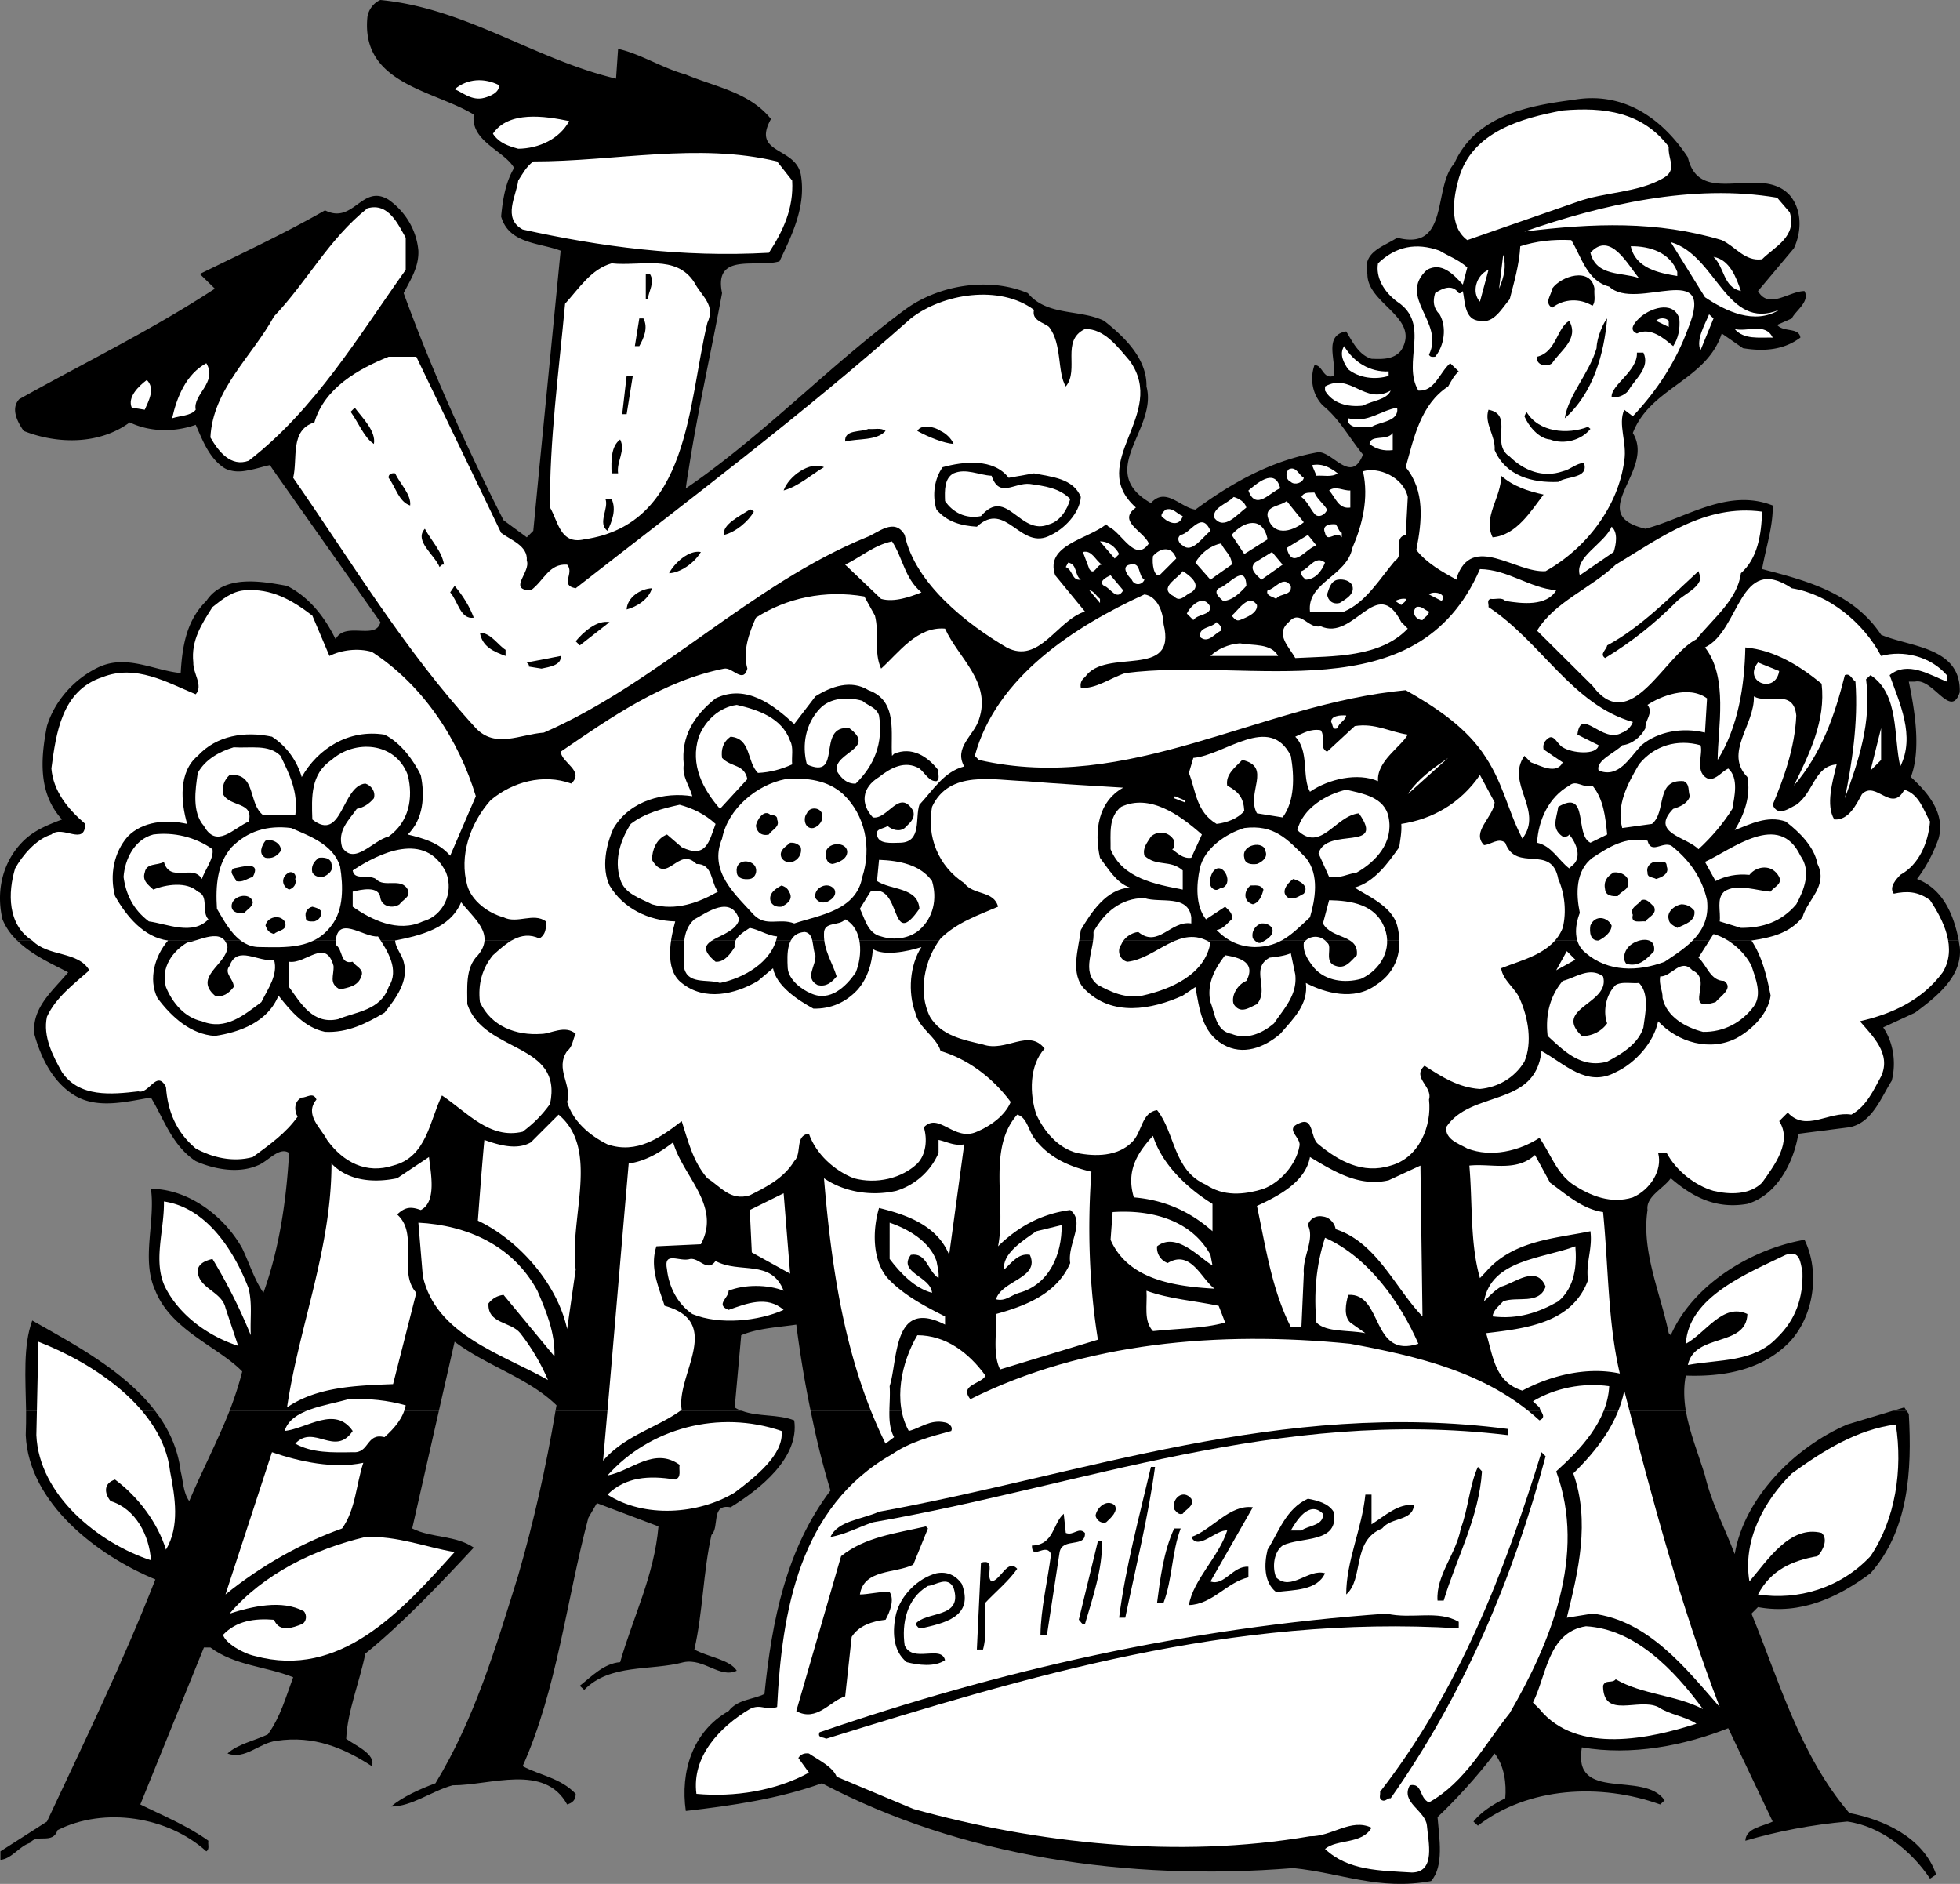<svg xmlns="http://www.w3.org/2000/svg" width="573.095" height="550.829"><rect width="100%" height="100%" fill="#808080" stroke="none"/><path d="M128.328 412.5c-.012.027-7.8 34.402-7.8 34.402 5.574 2.825 12.675 1.926 18 5.598-9.524 10.227-20.626 22.027-31.7 31-1.726 8.426-5.226 16.828-5.601 24.902 2.777 2.024 8.777 4.524 7.5 8-8.125-5.277-16.922-9.074-27.899-7.402-5.125.625-9.125 5.625-14.3 3.703 2.976-2.777 7.777-3.676 11.8-5.601 3.676-5.075 5.274-10.977 7.399-16.7-7.922-3.175-17.125-3.375-24.2-8.699H59.63l-18.602 45.899c6.278 3.125 13.676 6.125 19.903 10.601-.227 1.024.472 2.422-.602 3.098-11.226-10.176-29.824-13.074-43.5-6.2-1.426 4.325-6.023.926-8 3.7-3.226 1.027-5.324 4.625-8.699 5v-2.5l13.598-8.7c10.976-23.374 22.277-46.675 31.703-70.8-16.727-6.875-37.028-22.176-37.903-42.2.098-2.273.11-4.656.102-7.101h37.7c3.94 5.129 6.69 10.969 7.5 17.703.773 2.922.675 6.125 2.5 8.7 3.714-8.864 8.25-17.403 11.8-26.403h61.2m88.6 0c4.699 1.793 10.586.918 15.297 2.8 1.578 10.927-10.024 20.126-18.598 25.403-5.926-1.078-3.125 5.723-5.602 8.098-2.425 10.824-2.523 22.726-5 33.5 4.075 2.226 10.375 2.926 12.403 6.199-4.926 2.328-9.528-3.672-15.5-2.5-9.727 2.625-21.528.328-29.102 8.102l-1.3-1.2c3.277-2.574 7.074-6.574 11.8-6.902 3.774-13.172 9.977-25.375 11.2-39.7l-18-6.8-2.5 4.3c-6.426 24.227-9.126 50.028-19.2 72.602 5.074 2.723 11.074 3.426 15.5 8.098-.023 1.828-.926 2.625-2.5 3.102-6.625-12.075-22.426-5.575-33.5-5.602-6.226 1.727-11.926 6.227-18 6.203 3.477-2.875 8.375-5.078 13-6.8 11.477-18.876 17.676-39.876 24.2-60.801 4.527-15.664 8.14-31.637 10.902-48.102h54.5"/><path d="M557.527 412.5c-.039.027.602.902.602.902.973 16.723-.125 34.125-11.2 46.598-9.425 7.027-20.425 12.227-32.902 9.902l-1.898 1.899c8.176 19.926 14.176 41.426 28.598 58.3 10.078 1.926 21.675 7.126 25.402 18l-1.8 1.2c-5.427-8.176-14.427-15.375-24.2-16.7-10.426.926-20.324 2.825-29.8 5.602.175-3.777 5.175-4.176 8-5.601l-13-27.301c-12.927 5.125-28.325 8.125-42.802 5.601-2.824 16.325 18.176 6.625 24.2 15.5l-1.297 1.2c-17.426-6.274-38.625-5.176-53.301 6.199l-1.3-1.2c2.273-2.874 5.976-5.175 9.3-6.8.375-4.176-.227-9.473-3.102-13.098-4.925 6.524-11.324 13.524-16.699 18.598.477 6.027 1.977 14.324-1.898 18.699-15.227 2.828-26.227-2.375-40.301-3.797-48.727 3.922-97.324-3.476-137.8-24.8-12.524 4.523-26.126 6.523-39.802 8.097-1.625-11.375 1.875-23.172 12.5-29.2 2.676-3.472 6.977-3.273 10.5-5 2.176-21.573 6.375-42.374 19.301-59.5-2.297-7.507-4.215-15.366-5.8-23.3H492.93c1.117 6.465 3.75 12.863 5.597 18.902 1.875 8.024 5.778 15.325 8.7 23 2.777-16.574 17.675-31.375 32.902-37.902l13.3-4h4.098m-549.898 0c-.156-9.29-.926-19.063 1.8-26.398 11.567 6.59 26.864 14.566 35.9 26.398h-37.7"/><path d="M67.129 412.5c1.418-3.707 2.703-7.527 3.7-11.5-6.927-7.172-20.727-11.973-25.4-23.598-4.226-9.175.075-20.175-1.3-29.8 10.574.023 21.176 7.523 26.7 17.398 2.073 4.328 3.476 9.027 6.198 13 4.575-12.773 6.676-26.574 7.5-40.898-2.925-1.977-6.222 2.625-9.3 3.699-5.625 2.426-12.825 1.027-18-1.301-6.922-4.574-9.223-12.172-13.098-18.598-7.227 1.223-15.625 3.426-22.3-.601-6.427-3.875-9.927-11.176-11.802-18-.722-7.676 5.278-12.473 9.903-18-4.617-2.446-10.555-5.02-14.903-9.301h567.7c.074.668.18 1.3.3 1.902.875 8.625-6.925 14.625-13.097 19.2l-9.301 4.3c2.973 4.325 3.875 10.325 2.5 15.598-3.125 4.926-5.727 12.328-12.402 13.602l-14.899 1.898c-1.324 8.328-6.226 17.926-14.898 20.5-9.227 1.625-16.125-2.074-22.403-7.5-2.222 3.125-7.324 5.328-6.8 9.3-1.825 12.126 3.777 24.227 6.203 36l.597.602c6.375-14.675 23.375-25.175 39.102-27.902 4.574 9.328 2.773 22.227-4.3 29.8-7.727 8.028-18.727 10.325-30.4 9.903-.687 3.434-.55 6.883 0 10.297H237.028c-1.757-8.438-3.136-16.953-4.199-25.2-4.824.727-11.226 1.028-16.101 3.102l-1.899 21.098a7.552 7.552 0 0 0 2.102 1h-54.5c.097-.504.183-1.04.297-1.598-8.125-7.976-20.325-11.476-29.797-18.601 0 0-4.614 20.226-4.602 20.199H67.13m486.3 0 3.398-1s.66 1.027.7 1h-4.098m-486.203-275a5.495 5.495 0 0 1-2-.898c-4.223-2.977-6.024-7.977-8-12.399-6.223 2.223-13.422 2.125-19.297-.703-8.828 6.527-21.125 6.426-31 2.5-1.727-2.473-3.926-6.473-1.301-9.297 19.074-10.676 38.676-20.176 57.2-32.3l-4.4-4.301C70.204 74.328 83.103 68.328 95.028 61.5c8.375 4.227 10.778-7.875 18.602-3.098 4.973 3.524 8.176 8.926 8.7 14.899.175 4.824-2.325 8.527-4.302 12.402 6.422 17.652 13.891 34.856 22 51.797H79.93c.027.027-1-1.5-1-1.5-1.739.313-3.95 1.094-6.301 1.5h-5.402m90.402 0c.004.027 6.3-64.2 6.3-64.2-6.226-2.374-15.124-1.972-17.402-10 .477-4.972 1.278-9.972 3.801-14.198-2.926-5.075-12.824-7.774-11.8-15.602-11.825-7.172-33.024-8.973-31.098-28.5.273-2.074 1.773-4.172 3.797-5 25.078 2.426 45.078 17.328 68.902 23l.598-8.7c6.277 1.325 12.976 5.626 19.8 7.5 8.575 3.626 18.575 5.126 24.903 13-5.727 10.325 6.972 8.028 8.699 16.102 1.676 9.325-2.527 17.723-6.2 25.5-6.624 2.024-19.327-2.777-16.8 9.301-3.195 17.238-7.188 34.777-9.8 51.797h-43.7m50.301 0c19.508-14.586 36.734-32.195 56.597-46.898 9.676-7.176 24.375-9.774 36-4.899 5.676 6.824 15.176 4.625 22.301 8.098 5.875 4.625 12.574 11.027 12.399 19.199 2.312 8.68-5.684 17.055-5.598 24.5h-121.7m160.7 0c5.352-2.43 10.937-4.254 16.898-5.297 4.375.024 9.575 9.422 13 .7-3.925-4.778-6.925-10.477-11.699-14.301-3.023-3.075-3.926-7.676-2.5-11.801 2.375-.274 2.477 4.226 5.602 3.101.972-4.277-3.125-11.875 3.699-13 1.773 2.926 3.676 6.926 7.398 8 3.278.125 6.575.223 8.7-2.5 5.777-9.574-10.024-13.476-9.899-22.3-1.625-6.477 4.774-7.977 8.7-10.602 15.374 4.027 10.374-14.672 16.699-21.7 6.175-13.874 21.277-16.874 34.8-18.597 14.477-2.578 25.875 5.223 33.5 16.797 3.375 14.926 21.375 1.828 29.801 11.102 3.676 4.324 3.477 10.726 1.2 15.5l-10.5 12.5c3.175 5.523 9.074.023 13.601 0 1.676 3.125-2.727 5.824-3.7 8L519.63 95c1.875 2.227 6.375.625 6.8 3.703-4.827 3.625-10.624 4.125-16.8 3.098l-6.2-4.301c-4.425 13.727-20.925 15.828-26 29.102 2.212 3.593 1.481 7.343.098 10.898H368.63"/><path d="M72.629 137.5c-1.77.383-3.645.52-5.402 0h5.402m404.898 0c-2.898 7.484-8.648 14.223 3.602 17.102 11.973-3.176 24.074-11.977 37.2-6.801.175 5.926-2.024 12.426-3.102 18.601 12.875 3.325 26.675 6.926 34.8 19.2 8.477 3.625 23.375 3.523 23 16.8-2.625 8.024-7.824-4.277-13.097-3.101h-1.801c1.676 8.226 3.676 19.726.598 27.902 5.375 4.922 10.078 10.824 8.101 18-1.523 4.223-3.523 8.125-6.3 11.797 7.706 2.973 10.78 10.664 12.199 18H5.027c-1.777-1.695-3.296-3.734-4.3-6.2-1.922-8.175-.024-16.472 5.601-22.398 3.375-3.574 7.574-5.175 11.801-6.8-6.926-7.575-6.324-17.575-4.402-27.301 2.277-7.473 8.175-14.074 15.5-17.399 8.078-3.476 15.777 1.125 23.601 1.899.477-7.875 1.676-15.375 7.5-21.098 5.176-7.777 15.977-5.777 23.602-4.402 6.574 3.324 11.074 9.226 14.199 15.601 2.773-5.375 11.875.426 13.098-5 0 0-31.27-44.375-31.297-44.402h60.097a625.08 625.08 0 0 0 7.2 14.602l6.8 5 1.903-1.899s1.703-17.676 1.699-17.703h43.7c-.321 1.8-.579 3.566-.802 5.3a190.907 190.907 0 0 0 7.403-5.3h121.699c.027 3.434 1.738 6.652 6.898 9.602 4.278-4.875 8.676 1.324 13 1.898 6.102-4.484 12.41-8.469 19.102-11.5h108.898"/><path fill="#fff" d="M145.93 24.902c.074 2.223-2.625 3.223-4.301 3.7-3.727 1.023-6.426-1.676-8.7-2.5 3.774-3.176 8.673-3.375 13-1.2m342.001 18c-.328 3.723 2.773 6.825-1.801 9.301-7.527 4.223-16.926 3.922-24.902 6.797l-32.2 11.203c-5.523-4.078-4.023-12.578-2.5-18 3.875-13.676 18.375-17.676 30.403-19.902 12.273-1.074 23.375.527 31 10.601m-321.5-7.5c-2.828 5.223-8.828 8.024-14.903 8.098-2.722-.773-5.523-1.574-7.398-4.398 4.574-6.774 15.176-5.176 22.3-3.7m65.2 17.398c.473 8.227-2.727 14.825-6.8 21.102-25.626 1.426-49.227-1.777-72-6.8-6.024-3.274-1.825-9.875-1.302-14.301 1.278-1.973 2.278-3.973 4.403-5.598 23.672.024 48.273-5.578 71.297 0l4.402 5.598m291.699 9.301c2.176 7.125-4.426 10.023-8.101 13.699-5.024.726-7.825-3.774-11.797-5.598-18.926-5.676-37.528-4.976-57.703-2.5 22.675-7.875 49.277-14.078 73.902-9.902l3.7 4.3m-404.7 7.399v9.402c-13.727 19.223-26.324 40.625-45.902 55.801-5.223 1.922-8.825-2.676-11.2-6.8.676-14.075 12.176-23.676 18.602-35.403 9.773-10.273 15.973-22.574 27.3-31.598 6.173-1.777 8.973 4.723 11.2 8.598m351.898 14.3c7.875 7.528 31.676-8.675 23 12.403-3.425 9.324-8.824 17.824-16.097 25.5l-2.5-1.902c-1.926 4.226.875 9.625 0 14.902-1.727 13.223-10.926 25.524-23 32.297-8.727.625-21.528-11.273-26 1.902v.598c-4.227-2.273-8.828-4.875-11.801-8.7 1.676-8.472 2.574-17.273-3.102-24.198 2.375-8.575 4.375-18.375 12.403-23.602.875-1.473 1.574-3.074 3.097-4.398l-2.5-2.399c-3.125 2.723-4.523 8.324-9.3 8-4.922-8.277 3.777-19.476-6.2-26-3.925-2.875-6.324-7.176-5.597-11.203 5.172-4.973 11.172-6.172 18-3.7 2.672 1.626 5.574 2.626 8.097 4.903l-1.3 5c-2.825-3.078-6.223-6.676-10.5-4.3-8.723 8.023 5.277 15.324.601 24.8.375.824 1.176.625 1.801.598 2.676-3.176 3.473-8.676 1.3-12.399-1.827-1.777-2.027-3.875-1.3-6.199 2.074-1.375 4.973-2.777 6.898 0 .575.223.875-.277 1.2-.601.675 3.226.476 8.523 5 8.699 4.078.926 6.476-3.774 8.703-6.301 1.273-4.973 2.773-9.973 3.097-15.5 4.575-1.473 9.477-2.074 14.903-1.797 2.972 4.824 4.574 11.922 11.097 13.598"/><path fill="#fff" d="M520.227 90.602c-7.223 4.425-15.625.425-21.7-3.7l-10-16.101c13.375 3.824 16.278 26.125 31.7 19.8m-41-9.301c-5.024-1.773-12.422-.374-14.2-7.398 5.875-6.574 11.075 3.825 14.2 7.399M490.43 79.5v1.203c-5.426-.875-12.227-2.277-13.602-8.703 5.574-.074 11.477 1.828 13.602 7.5m-52.102 4.902 1.2-9.902c.976 3.426.277 6.328-1.2 9.902"/><path fill="#fff" d="M509.027 85.102c-5.222-1.176-4.722-6.875-8-10 4.778.824 6.676 6.125 8 10m-306-2.5c2.176 4.125 6.278 6.523 3.801 11.8-5.726 23.723-5.125 58.825-36 63.301-7.023 1.625-7.625-5.277-10-9.3-.226-18.977 2.574-39.876 4.399-59.602 4.175-4.574 7.578-10.074 13.601-11.801 8.477.926 18.875-2.773 24.2 5.602m229.699 5.601c-2.524-2.676-1.125-7.777 2.5-9.3l-2.5 9.3"/><path d="M190.027 80.102c1.575 2.523-.425 5.023-.597 7.398h-.602v-7.398h1.2m276.199 4.3c-.223 1.723.476 3.723-.598 5-3.727-2.277-8.426-2.074-11.8.598-2.427-1.574-.227-3.574 0-5.598 2.573-3.675 11.273-6.476 12.398 0"/><path fill="#fff" d="M302.328 90.602c-.726 3.125 2.774 3.625 4.399 5 3.875 4.925 2.375 13.324 4.902 17.398 4.074-4.973-1.527-13.375 5.598-16.797 5.675-.176 9.675 5.324 13.101 9.297 11.274 15.727-12.926 29.727 1.801 42.902-5.527 4.024 2.074 6.723 3.8 10.5-4.027 5.825-7.925-3.277-11.8-4.902l-.7-.7c-5.226 4.325-18.027 6.028-14.902 14.903l8.7 10.598c-8.125 2.527-13.325 15.527-22.899 10.5-11.226-6.574-26.726-18.473-29.8-32.899-3.024-5.277-7.926-.476-11.2.7-33.625 13.726-61.023 42.625-94.3 57.101-7.024.524-14.126 4.723-19.899-1.3-20.727-22.575-36.227-48.477-53.402-73.2 1.375-5.676-1.024-13.976 6.203-16.203 2.972-10.074 12.773-15.574 21.699-19.2h8.098l24.8 51.5c2.778 2.126 7.875 3.727 7.5 8.102 1.278 3.325-5.722 8.625 1.2 8.7 3.875-2.875 5.277-7.875 10.601-7.5 2.274 2.523-2.324 6.023 2.5 6.898 32.875-25.672 66.574-50.973 98-78.898 9.274-7.274 25.977-9.977 36-2.5"/><path d="M491.027 93.102c.278 3.125-.324 5.824-1.8 8.101-2.625-2.176-6.524-5.676-10.598-3.703-2.625-1.074-.527-3.273.598-4.398 2.777-2.774 9.976-5.575 11.8 0"/><path fill="#fff" d="m501.027 93.102-3.8 9.3c-1.422-3.074 1.375-7.675 2.5-10.5l1.3 1.2"/><path d="M188.129 93.102c1.473 2.726.074 5.824-1.2 8.101h-1.3l1.3-8.101h1.2m281.801 0c-.926 10.324-4.028 21.824-12.403 29.199 1.075-6.875 7.176-13.176 9.301-20.5.074-3.274 2.074-7.574 3.102-8.7"/><path fill="#fff" d="M487.93 93.8v1.802l-3.703-1.801c.875-.973 2.875-.973 3.703 0"/><path d="M458.828 93.8c2.977 5.325-2.523 8.626-5 12.403-1.523 1.223-4.824.625-4.398-1.902 5.672-1.375 5.672-8.274 9.398-10.5"/><path fill="#fff" d="M518.328 98.703c-4.023-.078-8.426.625-11.101-2.5 3.675.922 8.976-1.976 11.101 2.5m-112.301 9.899v1.3c-3.925 1.223-8.625.625-11.8-1.902-1.325-1.875-2.723-4.473-1.2-6.797 2.778 4.723 7.575 7.625 13 7.399"/><path d="M480.527 103.102c2.075 4.425-2.425 7.625-4.398 11.101-1.227 1.625-3.727 2.223-4.902 1.899-.223-3.575 7.675-7.575 7.402-13h1.898"/><path fill="#fff" d="M60.328 106.203c3.375 5.625-4.023 9.125-3.101 13.598-1.422 1.824-4.625 1.726-6.899 2.5 1.375-6.176 4.074-12.875 10-16.098"/><path d="M183.227 121.102h-1.297l1.297-11.2h1.8l-1.8 11.2"/><path fill="#fff" d="m42.328 119.8-3.8-.597c-1.325-3.078 1.976-6.277 4.402-8.101 2.574 2.523.472 6.226-.602 8.699m364.301-5.598c-1.125 2.723-5.426 2.922-8.102 4.399-4.523.523-8.925-.676-11.097-4.399V113c7.472-4.172 11.574 5.527 19.199 1.203"/><path d="M109.328 129.8c-2.824-1.773-4.523-6.273-6.8-9.398l1.199-1.199c2.175 2.922 6.277 6.824 5.601 10.598"/><path fill="#fff" d="M408.527 119.203c.575 4.125-4.925 4.024-7.5 5.598-2.222-.375-5.324 1.027-6.8-1.301v-1.2c5.777 1.427 9.375-2.273 14.3-3.097"/><path d="M441.43 133.5c4.074 4.027 9.672 6.328 15.5 4.3 2.172-.472 3.875-2.273 6.199-2.5 1.574 4.727-5.027 3.825-7.5 5.602-7.527.325-15.324-1.675-18.602-9.3.278-4.274-3.125-7.774-1.8-11.801 7.578 1.426.375 9.926 6.203 13.699"/><path d="m464.328 124.8.7.602c-2.524 3.223-7.626 4.723-11.801 3.098-3.325-.273-6.325-3.973-7.5-6.797l.601-1.3c3.574 6.023 11.977 6.722 18 4.398m-185.5 4.999c-2.726-.175-7.324-1.972-10.601-3.8 1.078-2.074 5.078-1.273 6.8 0 1.477.625 3.176 2.227 3.801 3.8M258.93 126c-2.625 2.926-7.926 2.125-11.801 3.102-.324-3.575 4.473-2.676 6.8-3.7 1.673.223 3.673-.476 5 .598"/><path fill="#fff" d="M407.227 131.602c-2.625.324-4.922-.274-6.797-1.801.375-2.875 5.074-.774 6.797-3.2v5"/><path d="M181.328 128.5c1.676 3.328-1.125 6.426-.601 9.902h-1.899c-.125-3.675-.226-7.875 2.5-9.902m59.602 8.102c-3.528 2.023-7.426 5.625-11.801 6.8 1.473-4.175 7.676-8.675 11.8-6.8m61.399 1.8c5.074 1.024 11.477 1.426 13.7 6.899-.325 4.824-5.024 9.426-8.7 11.101-8.926 5.024-13.125-10.476-21.699-2.402-4.527-.273-8.727-1.375-11.8-5-1.325-4.074-.626-9.074 1.8-12.398 6.074-1.676 14.875-2.676 19.3 3.101l7.4-1.3"/><path fill="#fff" d="M391.129 138.402c-1.727 1.223-4.125.524-6.2.7l-1.3-3.102c3.074-.574 5.375.727 7.5 2.402m20.5 6.898-.602 11.102c-3.925.825-.222 5.825-3.097 7.5-4.426 5.223-8.528 12.223-14.903 14.899h-10c-.925-8.574 10.778-10.274 12.403-18.598 2.875-6.676 4.875-14.476 3.097-22.402 4.477-1.375 11.778 1.625 13.102 7.5m-30.402-5.598c-.325 1.524-2.723 2.223-3.797 1.2-1.528-.676-1.625-2.676-.602-3.7 2.176-.976 2.875 1.625 4.399 2.5m-80.098 1.797c4.273.625 8.574 1.125 11.8 4.402-.827 3.024-2.925 6.524-6.202 7.399-8.524 3.625-12.325-11.274-19.899-2.399-4.523.926-8.324-1.175-10.5-4.402-.125-3.074-.226-6.672 2.5-8.098 3.676-1.574 7.375.524 11.102.7 2.273 6.726 6.574 1.925 11.199 2.398"/><path d="M119.93 147.8c-3.328-1.073-4.227-5.374-6.301-8.097-.125-1.078.973-1.476 1.898-1.3 1.477 3.124 4.778 6.222 4.403 9.398m331.398-3.199c-3.625 4.726-7.926 11.925-14.898 12.5-2.926-5.977 2.574-11.676 2.5-18 3.574 3.125 7.875 4.523 12.398 5.5"/><path fill="#fff" d="M374.328 142.8c-2.726.825-7.125 6.825-9.3.602 1.976-1.574 7.777-7.074 9.3-.601m20.5 5.601c-3.523.524-4.324-2.976-6.199-5 1.875-1.476 4.074.125 6.2 0v5m-6.802.598c-.324 1.328-2.523 2.727-3.699 1.203-1.324-1.578-1.926-3.476-3.8-4.902.777-1.574 2.374-1.176 3.8-1.301.774 1.926 2.676 3.227 3.7 5m-23.598-.598c-2.727 2.024-6.426 6.723-9.301 3.098-.926-2.973 3.676-4.172 5.598-6.2 1.476.427 3.277 1.427 3.703 3.102"/><path d="M178.828 145.902c1.477 3.125.074 6.625-1.199 9.301-3.027-2.176.473-6.578-.602-9.3h1.801"/><path fill="#fff" d="M381.227 152.703c-3.625 2.922-9.223 4.223-10.598-1.8-.426-2.977 3.676-2.876 5.598-4.403l5 6.203"/><path d="M220.43 149.602c-1.625 2.824-5.227 5.925-8.703 6.8-.723-2.976 4.675-5.574 7.5-7.402.476-.172.777.328 1.203.602"/><path fill="#fff" d="M345.828 150.902c-.926 3.024-3.726 2.223-5.601.598-1.422-.773-.024-1.875.601-2.5 2.176-.672 3.274 1.227 5 1.902m169.399-1.3c-.223 6.824-1.325 13.726-6.2 18-.925 7.625-8.023 13.125-13 19.3-9.523 4.825-19.222 28.524-30.398 13.598l-16.2-16.098c5.173-8.476 15.575-12.277 23-19.3 13.075-7.875 26.173-17.774 42.798-15.5m-144.598 8.101-6.8 4.297-3.7-5.598c3.574-4.175 9.176-5.574 10.5 1.301m-16.699-2.5c-2.528 2.125-5.426 6.625-8.102 4.297-1.125-.574-1.926-2.172-.601-3.098 2.875-.375 6.078-7.277 8.703-1.199m38.398.597v1.302c-1.625-2.274-4.226 1.925-4.898-1.301-1.028-2.274 1.472-2.676 3.097-2.5.778.824.778 1.926 1.801 2.5m79.5 5.601-9.898 6.801c-1.625-5.375 7.074-9.078 9.297-14.203 1.976 1.727 1.277 5.328.601 7.402"/><path d="M129.828 165.102c-.625-.176-.926.324-1.3.699-1.524-3.676-7.524-7.676-4.301-11.2 1.875 3.524 4.976 6.524 5.601 10.5"/><path fill="#fff" d="M384.93 159.5c-2.926.625-7.028 7.527-8.703.703l6.203-3.8 2.5 3.097m-124.102-1.2c3.176 4.825 3.676 10.825 8.602 14.903-3.125 1.223-7.926 3.024-11.801 1.899l-10.5-10c4.473-2.176 8.574-5.774 13.7-6.801M327.227 162l-1.297 1.3-4.301-5c2.375-.073 4.574 1.626 5.598 3.7m32.902 3.102c-2.125 1.523-4.227 2.925-6.2 4.398l-4.402-5c1.575-2.773 4.375-4.973 7.5-5.598.977 2.125 3.278 3.625 3.102 6.2m-21.102 3.101c-1.625.422-2.222-3.277-1.898-5.601 2.074-2.477 5.574-3.075 6.8.699l-4.902 4.902"/><path d="M204.93 161.402c-2.028 3.426-6.227 6.125-9.301 6.2 1.574-2.977 5.773-6.875 9.3-6.2"/><path fill="#fff" d="M322.227 165.102c-1.524-.176-2.223 3.425-3.7 1.3l-1.898-5c2.676-.675 3.676 2.524 5.598 3.7m46.601 4.398c-1.426-1.375-3.726-3.074-1.898-5l5-3.098 3.097 3.7-6.199 4.398m18.602-5c-1.028 2.625-2.828 4.828-5.602 5-.726-.672-1.625-1.273-1.3-2.5 2.277-.773 4.074-4.773 6.902-2.5m-71.403 5c-2.722.328-2.222-2.773-4.398-3.7l.7-1.3c2.773.527 1.773 3.625 3.698 5m18.602 0c-.727 1.727-3.027 1.727-3.7 0-1.124-1.074-3.226-3.875-.6-4.398 3.476-.977 2.273 3.226 4.3 4.398m120.398 3.102c-2.824 4.726-9.925 3.925-14.898 3.101-1.027-1.176-2.926-.375-4.3-.601-1.227.425-.427 1.625-.602 2.398 15.476 10.227 24.476 28.527 42.203 33.602-.426 1.324-1.828 2.726-3.102 3.101-5.824 3.524-12.125-7.777-13.101.598l6.203 3.101c-.528 3.024-7.828 2.325-10.5.598-1.528-.773-2.625-4.172-4.403-2.5-1.125.828-1.425 1.926-1.199 3.102 1.875 1.324 3.676 2.523 5.602 3.8-1.828 3.723-6.625.926-9.301 0L445.727 221c-5.625 8.027 5.777 15.926-.598 24.203-4.625-8.976-5.527-16.578-11.8-25.402-5.626-7.875-14.325-13.473-22.302-18-42.824 4.027-80.925 30.426-124.8 20.402l-1.2-1.203c6.278-23.172 29.278-37.875 49.602-47.2 3.773.528 5.473 5.126 5.598 8.7 4.078 16.426-16.922 6.625-23 15.5-1.125.828-1.422 1.926-1.2 3.102 4.278.425 8.676-2.875 13-4.301 36.778-4.774 85.278 11.926 103.7-30.399 8.175.125 14.277 5.426 22.3 6.2"/><path fill="#fff" d="M348.328 173.203c-1.625.524-3.226 3.125-5 1.2-4.926-2.477 1.074-5.176 2.5-7.403 1.875 1.125 5.774 4.027 2.5 6.203"/><path d="M497.227 168.902c-.325 3.024-4.922 4.926-6.797 6.801-6.625 6.625-13.227 11.922-21.102 16.7-1.726-1.176.375-2.376.602-3.7 9.672-5.176 18.074-13.777 26.699-21.703l.598 1.902"/><path fill="#fff" d="M328.43 172.602c-1.926 3.324-3.727-.774-5.602-1.301-1.926-1.274.977-2.676 1.899-3.098l3.703 4.399m36-1.302c-1.625 1.825-4.028 4.325-6.801 4.403-1.027-.976-2.926-2.375-1.3-3.703 2.573-.473 7.874-7.773 8.1-.7"/><path d="M395.43 171.3c.773 2.528-2.227 4.028-3.703 5-2.024.528-3.422-.675-3.7-2.5.575-1.573.977-3.874 3.102-4.3 1.773-.273 3.773.328 4.3 1.8"/><path fill="#fff" d="M377.43 171.3c.375 3.028-3.125 2.028-4.301 3.802-.926-.676-3.125-.875-2.5-2.5 2.273-.375 4.574-4.575 6.8-1.301M550.027 191.8c6.375-1.773 14.375.028 19.2 5.602v1.899c-5.024-1.973-11.422-6.176-16.7-1.899 2.875 8.125 7.575 17.825 3.102 26.7-2.027-8.676-.227-21.176-8.7-26.7l-1.3 1.2c1.676 12.425-2.227 24.023-6.2 34.8 1.973-9.675 3.973-21.976 3.098-34.101-1.023-.676-1.523-2.574-3.097-1.899-2.926 11.625-6.727 22.825-14.903 32.301 4.477-9.176 9.375-18.976 8.102-29.8-6.625-5.376-13.727-9.778-22.3-10.602-.227 11.324-2.126 23.324-8.102 32.902.078-9.375 3.175-24.176-3.7-32.902 10.375-4.973 9.875-27.676 25.403-17.301 10.672 1.727 20.875 9.926 26.097 19.8"/><path d="M138.527 180.602c-3.925.625-4.625-4.875-6.898-7.399l1.3-1.902c2.473 2.926 4.376 6.027 5.598 9.3M190.629 172c-.926 3.227-4.426 5.426-7.402 6.203.175-3.578 4.078-6.078 7.402-6.203"/><path fill="#fff" d="m91.328 180 5 11.8c3.477-1.773 8.375-2.374 12.399-1.198 15.175 9.824 25.476 25.925 30.402 42.199l-7.5 17.402c-3.324-3.875-7.824-5.078-12.402-6.203 4.578-4.473 5.078-11.273 3.8-17.398-2.222-4.477-5.925-9.477-10.597-11.801-10.528-1.676-19.528 4.125-24.203 12.402-1.325-4.578-4.325-8.976-8.7-11.8-7.925-1.676-16.222-.376-21.699 5.597-5.726 4.727-4.926 13.625-3.101 19.902-6.125-1.375-13.024-.777-17.399 3.7-4.023 4.625-5.324 11.226-3.699 17.398 3.375 5.926 8.375 12.027 15.5 13-3.824 4.426-5.824 11.227-3.102 16.8 4.176 5.626 9.778 10.626 16.801 11.102 7.274-1.074 15.477-4.074 18.602-11.8 3.574 4.523 7.574 9.324 13.597 10.601 6.676.324 12.075-2.476 17.403-5.601 3.375-4.274 7.172-9.274 5.597-14.899-.523-2.176-2.324-3.875-2.5-6.203 7.278-1.473 16.075-3.473 19.301-11.2 3.774 4.825 10.074 9.325 4.899 15.5-3.825 3.727-3.024 9.927-3.098 14.302 4.973 14.523 28.074 11.023 24.2 29.199-2.427 3.324-4.727 5.625-8 8.101-9.626 2.325-16.325-5.777-23.602-10.601-3.625 7.324-4.422 18.027-14.297 20.5-7.727 2.527-14.528-.875-19.301-7.5-1.824-3.574-6.727-7.375-3.102-11.801-.925-2.375-2.925-.473-4.3-.598-2.325 1.125-2.223 3.926-1.2 5.598-3.523 4.926-8.125 8.125-13.097 11.8-5.828 1.626-11.926.126-16.703-2.5-5.723-4.773-8.223-10.972-8.7-18-2.722-5.175-4.925 2.227-8.097 1.302-7.828.925-17.227 1.824-22.301-5.602-2.727-4.875-5.625-10.473-4.402-16.2 2.578-5.675 7.976-9.675 12.402-13.597-3.324-5.676-11.926-3.875-16.7-8.703-7.327-4.672-7.124-14.074-5-21.098 2.173-3.875 6.173-8.574 10.598-9.902 3.278-2.875 9.778 3.527 9.903-3.098-5.328-4.574-9.328-9.675-9.903-16.199 1.375-10.277 2.977-22.777 14.903-26.703 9.773-3.875 18.875 1.527 27.297 5 2.277-2.574-.825-6.074-.7-9.297-.722-6.476 2.477-11.277 5.602-16.203 2.875-2.273 5.676-4.574 9.3-4.898 7.973-.676 14.075 2.925 19.9 7.398m230.3-4.898v1.199l-3.102-3.7c1.278.126 1.977 1.626 3.102 2.5m99.898.602-3.699-1.902c1.176-1.176 5.477-.274 3.7 1.902"/><path fill="#fff" d="M255.828 180c1.375 5.527-.426 10.527 1.801 15.5 5.273-4.773 10.574-12.375 18.7-11.7 3.874 8.626 13.675 15.626 9.898 26.602-1.422 4.625-7.422 8.125-4.297 13.7-5.926 1.523-9.028 6.824-13.102 11.199-1.324 3.926.774 10.926-5.601 11.101-2.625.024-6.524.524-6.797-2.402-.426-1.773 2.074-1.672 3.097-2.5 1.278 1.125 3.477 1.828 5 .602 1.278-1.375 3.176-2.575 2.5-5-4.023-6.774-7.425 2.625-11.8 1.898-3.625-3.875-3.325-8.672 1.8-11.797 3.375-2.676 7.575-4.976 11.801-2.5 1.676 1.324 2.774 3.824 5 3.7 1.074-.575.375-1.977.602-3.102-3.227-4.274-7.926-7.074-13-4.899l-.602.598c-.523-6.375 1.875-16.074-6.898-19.2-5.125-3.175-10.926-1.073-15.5 1.802l-6.203 8.101c-5.922-5.476-14.024-11.875-23-7.5-6.422 5.125-10.125 11.223-9.297 19.297-.528 3.625 1.672 6.227 2.5 9.3-7.926-1.273-18.028 1.028-23 9.302-2.227 4.824-3.625 11.625-1.203 16.8 3.976 6.723 11.476 10.325 19.203 10.5-1.227 4.524-3.426 13.926 1.898 18 6.676 5.426 15.676 3.325 22.301-.601l4.398-3.7c.977 5.126 7.075 9.227 11.801 11.801 5.074.125 9.477-1.777 13-5.601 2.875-3.375 4.074-7.375 4.399-11.801 3.175 2.027 9.777.828 14.203-.598-3.426 5.223-4.028 13.223-1.801 19.2.973 4.523 6.176 7.023 7.398 11.199 7.875 2.324 15.176 7.726 20.5 14.902-1.722 4.125-6.125 7.125-9.898 8.7-6.625 3.023-11.125-5.876-15.5-1.301 1.074 3.523.676 7.925-1.902 10.601-4.524 4.324-11.922 6.125-18.598 4.297-5.727-2.273-11.027-7.074-13.102-13-4.222.426-1.925 5.727-4.3 8-3.125 5.125-8.325 7.625-13 10-5.723 1.727-8.524-2.574-12.399-5-4.226-4.875-5.625-10.875-7.5-16.7-6.226 4.825-13.125 9.727-21.699 6.802-5.227-2.575-10.125-6.774-11.8-12.399 1.476-5.176-3.626-9.578 0-14.902 1.675-1.274 1.573-3.274 2.5-5-3.024-2.774-7.427.027-10 0-7.427.527-14.727-2.176-18-9.301-.626-5.273.675-9.875 3.8-13.7 3.773-3.374 8.074-7.472 13.598-4.898 1.875-1.175 1.976-2.976 1.902-5-3.625-2.675-8.426.825-12.402-1.199-4.422-1.176-9.325-4.777-10.598-9.3-2.426-8.676.773-18.075 6.8-24.903 6.376-5.375 15.376-7.875 23.598-4.898 3.977-3.676-2.722-5.977-3.097-9.301 14.574-9.973 29.972-20.774 47.797-24.301 2.476-.473 5.578 4.527 6.8 0-1.425-5.074.477-10.375 2.5-14.898 8.977-5.774 20.176-8.176 31.7-6.2l3.101 5.598m155.199-4.898c.176.925-.925 1.226-1.3 1.8l-1.797-1.199c.875-.375 1.875-.777 3.097-.601M353.93 177.5c-.125 2.527-3.625 1.926-5 3.8l-1.903-1.898c1.075-2.277 4.875-5.976 6.903-1.902m13.597-.598c.278 2.325-3.023 3.625-5 4.399-1.125.426-1.722-.574-2.398-1.301 1.773-1.273 4.973-6.773 7.398-3.098m44.102 6.898c-8.125 8.528-21.824 8.028-32.902 8.602-1.723-3.175-6.024-6.976-1.899-10.5 3.375-3.976 5.676 2.125 9.301 1.2 9.875 4.523 16.375-15.375 23.598-1.2l1.902 1.899m6.199-5.001c-.023 1.126-1.324 1.626-1.898 2.5-1.828.028-3.426-2.175-1.801-3.8 1.574-.473 2.375.926 3.7 1.3"/><path d="m178.227 181.902-8.7 6.801-1.199-1.203c2.274-2.773 6.274-6.273 9.899-5.598"/><path fill="#fff" d="M357.027 184.402c-2.023.926-3.824 3.926-6.199 1.801-.226-3.078 3.375-2.476 4.899-4.3.375.324 1.777 1.324 1.3 2.5"/><path d="M147.828 190v1.8c-3.426-1.273-6.824-2.675-7.5-6.8 3.176.027 5.375 3.727 7.5 5"/><path fill="#fff" d="M373.727 191.8H353.93c1.972-1.972 5.273-3.472 8.597-3.698 3.977.726 9.075-.075 11.2 3.699"/><path d="M163.93 191.8c.375 2.727-3.426 3.227-5.602 3.7l-3.699-.598c.176-.574-.324-.875-.602-1.199 3.278-.578 6.575-1.277 9.903-1.902"/><path fill="#fff" d="M520.227 196.203c-1.125 6.922-10.723 3.223-6.2-2.5l6.2 2.5m-21.098 8-.602 10c-6.625-1.578-13.625-.375-18.597 3.7-3.625 3.824-6.625 9.722-12.5 7.398-.926-2.973 4.972-5.274 6.898-7.399 2.774-.277 5.477-2.375 6.801-5-.227-2.375 2.473-4.375.598-6.8 3.675-2.477 11.976-5.875 17.402-1.899m26.098 5c-.422 9.524-3.723 18.524-6.899 26.098 1.477 3.726 4.977.926 6.899 0 5.078-3.574 5.277-11.274 11.8-11.801-1.222 5.027-3.222 11.926-.699 16.102 4.274.324 6.477-4.477 8.102-7.399 4.074-4.176 8.672 5.723 12.398-1.3 4.375 1.324 5.574 6.023 7.5 9.3-.523 6.223-3.226 12.625-8.699 15.598-1.027 1.125-3.426 3.527-1.902 5.5 3.675-.774 6.976-.774 10.601 1.902 3.977 5.922 7.977 14.125 3.7 21.098-6.126 8.324-15.126 12.226-24.2 14.3 3.574 4.227 9.274 9.426 6.2 16.102-2.223 4.024-4.223 8.723-8.7 11.2-6.625-1.075-13.226 5.222-18.601-.602l-2.5 2.5c3.875 6.027-1.325 12.824-5 18-3.625 3.625-9.524 3.527-14.2 2.402-5.425-1.578-10.925-5.875-13.699-11.101h-2.5c1.375 5.125-2.426 10.824-7.398 13-6.426 2.023-12.426-.477-17.403-3.7-4.925-3.375-6.625-9.074-9.898-13.699-5.926 3.824-14.125 5.824-21.102 3.098-2.425-1.375-6.425-2.574-6.199-6.2 7.176-10.976 26.176-5.675 27.899-22.3 6.578 3.527 13.175 10.824 21.703 6.199 5.773-2.672 11.172-8.773 12.398-14.898 5.774 6.226 15.274 8.925 23 4.898 4.477-2.473 9.176-7.074 9.899-12.398-1.125-5.676-2.422-11.274-5.598-16.102 5.574-.875 10.973-1.973 14.898-6.797 1.477-5.176 7.575-9.176 4.403-15.601-.926-4.977-5.125-9.176-9.301-12.399-5.426-1.875-10.426.824-14.902 2.5 2.777-4.476 4.777-10.078 3.703-15.5-6.926-7.078 2.172-15.277 1.898-23.601 4.074 2.425 11.574-2.477 12.399 5.601m-268.2 0c1.278 8.125-1.425 14.625-6.8 19.899-2.524.226-4.524-1.774-5.598-3.801-.727-5.375 11.773-6.375 3.7-12.399-9.825-.976-1.727 15.426-12.4 10.598-1.527-5.773-.327-11.875 3.7-16.2 3.074-3.374 8.273-3.573 12.5-2.398 1.574 1.426 4.176 1.926 4.898 4.301m-26 7.399c1.075 1.925.375 4.625.602 6.898-3.125 1.426-6.426 2.328-10 2.5-3.324-3.273-1.926-10.074-8-10.598-2.227 1.524-2.824 3.723-2.5 6.2 2.676 2.824 6.473 1.726 7.398 6.199l-8 8.699c-5.023-5.773-8.824-12.875-6.199-21.098 1.875-4.675 5.875-8.574 11.102-9.3 6.172 1.425 13.172 3.726 15.597 10.5m162.602-7.399c-.227 1.524-2.324 2.223-2.5 3.7-1.727.722-1.324-1.075-1.902-1.801-.125-1.774 2.578-2.075 4.402-1.899"/><path fill="#fff" d="M411.629 214.8c-2.027 3.626-9.125 7.727-8.7 13.602-5.925-2.574-14.425-.675-19.902 3.098-2.425-4.375-.125-11.875-4.3-16.098 2.277-.976 4.375-2.375 7.402-1.902 1.574 1.727-.625 5.027 1.898 6.3l8.102-7.5c5.875-.972 10.273 1.727 15.5 2.5m135.301 10.5 3.097-12.398v9.301zm-169.5-4.3c1.074 6.027 1.172 13.227-2.403 18l-7.5-1.2c-3.324-5.972 4.575-13.573-4.3-15.597-2.125 2.223-4.922 4.223-4.399 7.5 3.375 1.824 4.774 3.524 5 7.399-1.824 2.226-5.023 3.425-8.101 3.8-6.024-3.574-6.024-9.675-8.098-14.902l1.3-4.398c9.173-.774 22.274-13.075 28.5-.602m119.798-3.098c.875 2.524-2.024 8.223 2.5 9.899 2.277.027 3.675-2.176 5.601-3.098 3.176 2.824 1.774 8.324 1.2 11.797-2.626 4.227-5.926 8.125-9.899 11.8-3.324-3.573-14.324-4.675-7.402-11.8 1.875-.574 4.175-1.473 4.902-3.7-.625-1.472.074-3.472-1.8-4.398-8.427-.675-4.927 8.926-9.302 12.5l-8.699 1.2c-1.824-6.774 1.676-13.075 4.899-18.602 4.476-5.574 11.277-7.473 18-5.598m-378 8.7c1.675 6.726.375 13.726-5.598 18-4.527 1.023-10.027 8.625-13.602 3.101-1.425-4.875 1.977-7.875 4.301-11.203 1.875-.375 3.574-1.375 5-3.098.574-1.976-.824-3.777-2.5-4.3-6.926.625-6.726 17.425-15.5 10.5-.226-6.575-.523-13.274 5.602-17.399 6.672-5.976 18.672-5.375 22.297 4.399M82.027 221c2.575 5.328 5.278 10.625 4.301 17.402h-9.3c-4.626-3.375-1.926-12.476-9.899-11.8-1.625 1.523-2.227 3.324-1.902 5.601 1.976 3.824 9.078 2.125 7.5 8-4.524 2.024-9.422 8.024-13.098 1.297-3.527-3.973-2.527-10.574-1.8-15.5 2.273-4.074 6.476-6.273 10.5-7.5 4.773.328 10.273-.973 13.698 2.5m329.602 11.203c2.973-4.476 7.574-7.676 11.8-10.601l-11.8 10.601"/><path fill="#fff" d="M437.027 234.602c-.425 4.425-6.925 8.625-3.097 12.5 2.074-.176 4.172-2.274 6.199-.7 3.176 8.926 13.574.125 15.5 10.598 1.875 4.227 2.473 9.625 1.3 14.3-2.925 7.528-11.925 9.325-18 11.802.473 3.625 4.376 5.925 5.598 9.3 2.278 5.223 3.575 12.426 1.2 18-2.922 4.825-7.825 7.524-13 8-6.223-.375-11.223-3.574-16.2-6.8-3.824 3.523 2.477 6.023 1.301 9.898.875 7.625-2.824 17.027-11.199 19.3-8.227 2.626-15.227-1.374-21.102-6.198-2.523-1.774-1.222-8.176-5.597-6.2-4.625 1.825.773 4.223 0 6.801-.926 5.223-5.528 10.524-10.5 12.399-5.828 1.824-11.727 2.226-16.801-1.2-9.625-4.175-9.027-15.277-14.3-21.8-4.626.625-4.325 6.523-7.4 9.398-4.124 4.125-10.624 4.227-16.1 3.102-5.524-1.477-9.524-6.274-11.802-11.2-2.023-5.976-2.125-14.375 2.403-19.3-4.625-5.977-11.227 1.125-18-1.2-5.727-1.375-12.125-2.476-15.5-8.101-3.625-7.176-1.625-16.774 3.097-22.899 4.875-4.777 10.977-6.777 16.801-9.3-1.226-4.774-7.226-3.274-9.898-6.899-7.625-4.976-11.028-13.676-9.403-22.3 5.075-10.876 17.875-7.778 27.403-7.5 8.672.722 18.972 1.324 28.5 1.898-7.426 4.125-8.528 12.824-6.801 20.5 2.375 3.125 4.773 7.324 8.7 8.699-6.825.527-11.126 7.027-14.302 12.402-.625 5.426-3.324 12.926 1.2 17.399 7.976 8.027 19.476 5.926 28.601 1.8l3.7-2.5c1.175 6.325 1.874 13.227 8.101 16.801 5.773 3.325 11.973.926 16.7-3.101 3.773-4.375 8.273-8.574 7.5-14.899 5.573 2.926 14.073 5.325 20.5.598 6.273-3.973 7.976-10.672 6.198-17.398-1.625-5.977-9.523-8.977-12.398-11.102 5.773-1.672 9.574-6.973 13-11.797.273-2.176.773-4.375.598-6.8 9.078-1.376 17.277-5.977 23-14.301l4.3 8m-190.5-2.399c6.477 6.125 8.375 15.723 5.602 24.2-1.727 9.824-12.426 11.124-19.902 13.597-4.325-1.672-8.223 1.125-11.797-2.5-5.328-5.875-13.328-12.672-9.301-22.297 1.676-8.676 10.074-15.777 18.598-17.402 6.375-.473 12.277.324 16.8 4.402"/><path fill="#fff" d="M465.629 229.703c3.273 4.024 3.773 9.125 4.3 14.297l-4.902 2.402c-4.722-2.277-.324-15.875-9.398-10.5-.426 3.223-2.227 6.325 1.3 8.7.673.023 1.473.125 1.9-.602 1.976 2.328 4.073 6.926.6 9.3l-.6.602c-3.227-2.476-5.126-6.574-9.4-7.5.376-6.675 3.473-13.375 9.4-16.699 2.175-1.875 4.073.922 6.8 0M406.027 239c1.477 7.328-3.722 12.926-9.3 16.102-2.723.425-5.024 1.824-8.098 1.3l-3.102-6.902c2.477-7.973 19.875-.273 11.801-11.7-6.926.727-11.125 11.626-18 4.903 1.574-6.277 8.375-10.476 14.301-11.8 4.773 1.124 11.273 2.124 12.398 8.097m-62.699-5.598.2-.601 3.101 1.3-.2.5-3.1-1.199M351.43 244l-3.102 6.8c-2.426.325-3.926-1.273-5.601-2.5 1.078-.374.375-1.675.601-2.5-1.523-2.773-4.824-2.972-6.8-1.198-1.024 1.726-2.524 3.226-1.899 5.601 3.676 3.324 7.473 1.024 11.2 4.297v5.602c-8.024-1.575-17.626-3.274-21.102-11.801.078-4.473-.723-9.375 3.101-12.399 8.274-3.875 16.977 2.223 23.602 8.098m-142.203-3.098c-1.922 5.325-2.825 10.223-9.899 6.801l-4.3-3.703c-3.126 1.227-4.325 4.426-4.399 7.402 4.473 7.625 7.676-4.175 13 1.2 4.875-.075 4.176 5.425 6.3 8.101-5.624 3.223-12.327 5.723-19.3 3.7-3.426-1.778-8.125-3.075-9.3-7.403-1.825-5.773.175-11.473 3.1-16.098 4.173-3.175 9.173-4.476 14.298-5.601 3.777 1.027 7.375 2.726 10.5 5.601"/><path d="M240.328 237.8c.574 2.028-.824 3.825-2.5 4.302-2.523.425-3.125-2.875-1.898-4.301.672-1.875 3.672-1.875 4.398 0m-13.101 1.801c.976 2.226-1.524 2.925-2.399 4.398-2.125.527-3.523-.672-3.8-2.5.175-1.574 2.374-5.273 4.402-3.098.875-.175 1.972.223 1.797 1.2"/><path fill="#fff" d="M99.43 253.3c.972 5.825 1.074 12.727-2.5 17.302-5.125 6.925-13.125 6.425-21.102 6.3-6.324.024-9.726-6.675-12.398-11.199-.426-6.777.074-13.176 4.297-18 4.675-4.676 10.375-6.476 17.402-5.601 5.273 2.324 12.273 4.726 14.3 11.199m282.399-2.501c4.074 5.028 2.676 12.325 1.2 17.403-5.126 4.723-8.524 8.625-16.098 8.7-4.426-.075-8.125-1.778-11.203-5 1.777-.176 2.976-1.778 4.402-3.102.473-1.774-.926-2.676-1.902-3.7l-5.598 3.7c-3.125-3.973-2.824-10.074-1.8-14.899 1.273-5.875 7.675-10.175 13-11.8 8.675-1.075 12.476 3.125 18 8.699m-319.7-2.501c.473 2.727-2.324 6.227-3.102 8.7-2.523-4.473-9.324 1.328-11.097-5-1.926 1.125-5.125.227-5.602 3.102-.824 2.425 1.074 3.625 2.5 5 3.574-1.477 9.774-2.477 13 .601 3.375 1.223.977 5.824 3.102 8.098-4.625 4.824-12.028 1.324-17.403.601-4.625-3.476-6.722-7.976-7.398-13 .375-5.175 3.176-10.976 8.7-12.402 5.874-.773 12.374.727 17.3 4.3m464.301 1.903c3.273 4.524 1.074 10.024-1.203 14.2-4.325 5.124-9.825 6.925-16.2 6.898l-6.199-1.899c.375-2.875-1.023-6.574 1.301-8.699 3.574-2.578 9.875-.176 13.598 0 .875-1.375 3.476-2.078 2.5-4.3-2.125-3.977-6.723-3.176-8.7-.602-3.722-.375-7.023.324-9.898 1.8L498.527 252c7.977-3.672 21.676-14.973 27.903-1.797"/><path d="M82.027 248.902c-1.125 1.524-2.523 2.223-4.398 1.899-2.227-1.074-1.027-3.774 0-5 2.273-.774 4.973 1.226 4.398 3.101"/><path fill="#fff" d="M489.227 247.703c5.277 4.324 8.578 9.524 9.902 15.5 1.074 9.324-5.824 13.625-12.402 18-7.723 2.922-16.524 3.024-23-2.5-3.723-2.875-3.325-7.875-1.797-11.8-1.125-5.477-1.328-12.278 3.699-16.102 4.773-3.074 9.473-6.274 16.098-5 1.175 4.426 4.976-.574 7.5 1.902"/><path d="M234.129 247.703c.473 2.024-.824 3.824-2.5 4.297-1.324.227-2.426-.074-3.102-1.2-1.023-2.175 1.575-3.472 2.5-4.398 1.176-.074 2.278.223 3.102 1.301m13.598 1.199c.078 2.325-2.625 3.325-4.297 3.7-1.828-.176-2.125-2.075-1.903-3.7.875-2.777 5.875-2.777 6.2 0m122.3 0c.778 1.926-1.222 3.223-2.5 3.7-1.625.226-3.523.023-3.699-1.801-1.023-3.973 5.875-5.176 6.2-1.899"/><path fill="#fff" d="M130.43 255.102c2.375 6.023-.926 12.726-6.801 14.3-7.324 3.426-15.227-.574-20.5-4.3v-4.399c2.375-.578 7.773-1.875 8.098 1.899.476 2.523 3.675 3.125 5.601 1.8.875-1.375 3.375-2.074 2.399-4.3-1.922-3.676-6.922-.375-9.297-3.102-2.528-1.473-6.328.527-6.801-2.5 7.676-5.074 21.273-11.672 27.3.602"/><path d="M96.93 252.602c.773 2.023-1.227 3.324-2.5 3.8-1.328.125-2.426-.175-3.102-1.3-.426-1.774.375-3.176 1.899-4.301 1.476-.176 3.476.027 3.703 1.8m124.097 1.301c.375 1.426-.523 2.926-1.8 3.098-1.625.227-3.625-.074-3.797-1.898-.625-4.375 5.074-3.875 5.597-1.2"/><path fill="#fff" d="M272.527 257.602c1.575 5.226.375 10.726-3.699 14.3-2.926 2.524-7.426 3.125-11.199 1.899-3.926-.875-4.727-5.176-6.2-8.098l3.098-5c9.375-2.875 5.477 17.723 14.301 5-.426-6.375-8.324-5.375-12.398-8.101l.597-6.2c5.977.223 12.075 1.426 15.5 6.2"/><path d="M487.328 253.3c.977 2.227-1.726 3.325-3.101 3.7-.825-.574-2.625-.273-2.5-1.898-.422-1.477.578-2.676 1.902-3.102 1.176.426 3.773-.973 3.7 1.3M73.93 256.402c-1.625.426-2.926 1.723-4.903 1.2-.222-1.176-2.324-2.477-.699-3.7 2.375-.375 8.176-2.375 5.602 2.5m283.699 3.098c-1.027-.074-1.426 1.027-2.5.602-2.125-.875-1.324-3.676-.602-5 2.575-3.977 6.375 2.726 3.102 4.398M86.328 257c.477 1.527-.523 2.727-1.8 3.102-2.325-1.075-2.325-3.875 0-5 1.175-.477 2.277.726 1.8 1.898m389.801 1.203c-.125 2.223-1.926 2.125-3.102 3.797-1.523.125-3.523-.074-3.699-1.898-.523-2.375.574-3.875 2.5-5 1.977-.274 4.477.925 4.301 3.101m-94.902 3.097c-1.422.727-2.625 1.727-4.399 1.302-2.625-1.575-.523-4.274 1.301-5.602 1.875.527 4.773 2.027 3.098 4.3m-150.2 0c.778 2.028-1.324 3.227-2.5 3.802-1.324.125-2.425-.176-3.097-1.301-1.028-2.473 1.472-4.074 3.097-4.899 1.477.524 1.875 1.024 2.5 2.399m13-1.199c.778 1.925-1.222 3.226-2.5 3.699-1.324.226-2.324-.074-3.097-1.2-.727-3.074 3.773-5.175 5.597-2.5m125.403.001c-.426 1.726-1.227 3.824-3.102 4.3-2.824-.777-2.726-3.875-.699-5.5 1.375.024 2.973-.375 3.8 1.2M73.93 263.8c-.125 1.325-1.625 2.126-2.5 3.102-1.528.223-3.528.024-3.703-1.8-.223-3.176 5.476-4.575 6.203-1.301"/><path fill="#fff" d="M348.328 268.203V270c-6.023-.973-9.625 7.328-15.5 2.5-2.125.227-4.226 1.727-5 3.703-1.324 1.723-.426 4.524 1.801 5 8.473-.875 15.375-11.176 24.3-5.601-1.624 9.523-11.925 13.726-19.902 15.5-5.125.925-9.125-1.075-13-3.102-5.125-3.973-.925-10.273-1.3-15.5 3.078-5.672 8.078-9.973 14.902-9.898 4.676 1.523 12.773-1.176 13.7 5.601m56.499 3.097c2.477 6.227-1.324 12.427-6.898 14.903-4.727 1.324-10.227.625-13.602-3.101-1.726-2.176-3.426-4.477-3.101-7.5 1.675-2.274 5.078-2.274 6.8 0 1.778 1.125-1.125 5.726 2.5 6.8 2.875 1.024 4.375-1.375 6.2-3.101.675-6.176-7.325-4.574-9.899-9.301l1.801-6.797c6.473.125 13.574 1.223 16.2 8.098"/><path d="M483.629 265.102c.973 2.226-1.625 2.925-2.5 4.3-1.426-.175-4.426.825-3.7-1.902-1.027-2.172 1.575-2.875 2.5-4.297 1.673-.578 2.575.922 3.7 1.899m11.801 1.198c.472 3.126-3.028 4.028-5 5-.926-.573-2.426-1.175-2.5-2.5-.727-2.273 1.972-4.175 3.699-4.398 1.574.024 2.773.625 3.8 1.899M93.828 266.3c.375 1.626-.625 2.727-1.898 3.102-1.028.024-2.625.223-2.5-1.199-.426-1.578.574-2.777 1.898-3.101.875.226 1.774.425 2.5 1.199"/><path fill="#fff" d="M216.129 268.8c-1.527 6.126-15.527 5.227-6.902 12.403 2.578.223 4.476-2.476 5.601-4.3-.523-2.676 2.574-4.376 4.399-5.602 2.777.527 5.078 2.226 8 2.5-1.524 7.625-9.922 12.226-16.7 13.601-3.722-1.277-9.824.723-10.597-5 .074-4.875-.727-10.175 3.097-13.601 3.676-1.973 10.676-7.176 13.102 0"/><path d="M83.227 269.402c1.175 2.723-2.024 2.524-3.098 3.7-1.527-.477-1.926-.977-2.5-2.5.473-2.477 4.176-3.375 5.598-1.2m388 1.2c-.024 2.023-2.223 3.625-3.797 4.398-2.426.125-2.727-2.375-2.403-4.398 1.375-3.274 5.075-2.477 6.2 0"/><path fill="#fff" d="M250.227 284.3c-2.922 4.325-7.625 8.626-13 6.2-2.922-1.172-6.625-4.074-6.899-7.398-.226-4.274-.426-10.274 5-10.602 2.875.426 2.074 4.625 3.102 6.8.273 3.028-3.328 6.626.597 8.7 2.477.625 4.075-.672 5.602-2.5-1.227-4.074-3.824-7.672-3.7-12.398-.124-3.875 4.376-2.176 6.2-4.301 5.273 2.824 5.074 10.625 3.098 15.5"/><path d="M371.93 271.3c.875 2.227-1.828 3.528-3.102 4.302-1.226.425-1.824-.575-2.5-1.2-.523-1.976.676-3.875 2.5-4.402 1.176-.074 2.274.227 3.102 1.3"/><path fill="#fff" d="M110.527 273.8c2.778 4.227 6.375 9.727 3.102 14.802-2.324 6.824-9.527 7.226-14.8 9.398-7.325 1.625-10.825-4.574-14.302-9.398v-7.399c4.977.723 10.676-7.078 13 1.2.176 2.925-1.523 5.124 1.903 6.898 2.273-.574 5.273-.875 6.199-3.801.973-2.172-1.625-2.875-2.5-4.297-3.824.922-2.727-3.578-5-5-.027-9.375 8.176-1.976 12.398-2.402m401.602 8.601c1.176 3.625 3.176 8.325.7 11.801-3.524 4.824-8.927 7.625-14.9 7.5-5.027-1.277-10.624-4.375-11.8-9.902.074-2.176-1.125-3.875-.7-6.301 3.376.125 5.973-5.574 9.4-1.797 6.476 2.824-3.126 12.422 6.8 9.297 1.473-1.773 5.375-4.074 2.5-6.2-4.027.028-5.027-4.573-7.5-6.8l4.398-6.898c4.477 1.226 8.977 5.023 11.102 9.3m-445.602-5.5c-.324 5.125-10.023 8.723-3.699 14.2 2.375.625 4.074-.676 5.5-2.5.176-2.274-3.023-3.977-1.199-6.2 2.273-6.277 8.473-.875 13-1.8 1.273 4.425-1.824 8.523-3.7 12.398-5.027 3.727-10.425 8.426-17.402 5.602-5.023-1.075-8.625-5.375-10.5-10-1.625-5.774 2.075-10.575 6.2-13 3.476-.477 10.476-4.676 11.8 1.3"/><path d="M483.629 278.102c-2.227 2.425-4.527 4.726-8.102 3.699-1.222-1.473-.523-3.676.602-4.899 2.176-2.476 8.176-3.574 7.5 1.2"/><path fill="#fff" d="m455.027 283.703 3.102-5.601 2.5 2.5zm-76.3 1.199c.675 5.926-3.223 9.926-6.2 14.301-3.425 2.922-7.925 4.922-12.398 3.098-4.727-.875-4.824-5.973-6.2-9.301-1.226-5.574 1.575-10.172 4.298-13.7 4.078.626 9.175 2.028 6.203 7.5-2.727 1.126-4.528 4.528-3.703 6.802 1.976 3.023 4.476 1.023 6.8 0 3.778-4.477-2.125-10.375 3.7-13.602 2.175-.273 4.277-.473 6.203-1.297l1.297 6.2m90 .597c2.277 8.027-14.825 9.227-6.2 17.402 2.977.125 5.875-1.476 7.403-3.699-1.227-3.176-.528-8.277 2.5-11.203 1.875-1.074 4.574-.375 6.797-.598 3.175 3.223 1.777 9.125 1.3 13-1.523 4.926-6.523 7.825-10.597 10-7.727 2.125-12.828-3.375-17.403-7.5-.722-6.175.676-11.675 4.403-16.101 3.672-.875 7.875-4.274 11.797-1.301m-300.399 85.703-2.5 17.399c-2.824-12.977-13.824-25.875-26.101-31.7.578-7.777 1.277-16.976 1.902-23.601 3.973 1.426 9.473 3.125 13.598.699l8.101-8.098c12.176 10.223 3.074 30.125 5 45.301m134-38.5c4.477 6.125 10.977 8.524 16.801 9.899-1.227 16.425-.625 33.523 1.898 49.101l-28.597 8.7c-2.328-4.575-.828-11.575-1.203-16.2 8.277-2.277 17.777-5.777 21.703-14.902-.926-5.473 4.574-11.973 0-15.5-8.125 1.027-15.125 4.726-21.102 10.601 2.477-12.574-3.226-28.476 5.602-38.5 2.773.723 3.273 4.524 4.898 6.801M354.527 352v8c-6.625-5.875-14.222-9.172-23-9.898-2.222-7.477.676-12.676 5.602-18 2.473 8.023 9.676 15.125 17.398 19.898m-72.597-17.398-4.403 32.3c-3.523-8.675-12.625-11.777-20.5-13.699-1.925 6.422-2.023 15.223 2.5 20.5 4.575 4.922 10.875 8.223 16.801 11.2v2.398c-15.324-7.875-13.726 10.226-16.199 18 .375 5.027-1.027 10.726 1.3 14.902l-2.5 1.899c-11.624-23.575-15.726-50.176-18-77.602 5.876 4.027 13.673 5.328 21.098 3.703 5.477-1.676 10.075-5.676 12.403-11.101V333.3c2.472.527 4.574 1.824 7.5 1.3m-77 29.2-13 .602c-2.028 6.223.672 11.926 2.398 17.399 17.477 4.824 3.274 20.226 5 30.402-7.023 5.223-16.426 7.324-23 14.899 2.477-27.676 4.977-57.977 7.5-86.899 4.875-.676 9.074-3.176 13-6.203 2.774 9.926 14.176 18.527 8.102 29.8m248.297-18c4.875 3.528 9.476 7.727 15.5 8.602 1.578 15.825 1.375 32.325 4.902 47.2-9.527-2.075-20.125.523-28.5 5-8.125-2.575-8.527-10.075-10.602-16.801 11.477-1.375 25.176-2.875 29.801-15.5-.726-5.074 1.375-9.074.7-14.301-10.223 2.125-22.524 2.625-30.5 11.8l-1.801 1.903c-2.922-10.176-2.125-21.875-3.098-32.902 6.473-.676 13.676 1.926 19.2-3.098l4.398 8.098m-330.2 7.999c-2.925-1.073-4.625-.874-6.898 1.302 6.473 5.726.074 16.824 5.598 22.898l-6.797 26.703c-11.125.422-22.227.824-31 6.797 3.574-23.973 12.972-46.273 13-71.297 4.875 5.125 12.375 5.723 19.199 4.297l9.3-6.2c.473 4.427 2.376 13.126-2.402 15.5m283-8.698 9.301-4.301.602 44.101c-7.926-8.175-13.426-21.675-25.403-25.5-.222-1.777-1.925-3.574-3.699-3.699-2.023-.476-3.926.723-4.398 2.5 2.074 4.223-1.625 9.223-1.203 14.2l-.7 15.597h-3.097c-5.528-10.875-7.328-23.273-9.903-35.398 5.977-2.774 14.176-6.875 15.5-14.301 6.875 4.125 14.375 8.824 23 6.8m-186.199 21.102-.601-12.402 9.902-4.899 1.898 23.5-11.199-6.199M72.727 376.8c1.078 4.927.375 8.325.601 13.602a157.664 157.664 0 0 0-11.199-22.3c-1.727.425-3.824 1.125-4.3 3.101-.227 5.524 6.976 6.223 8.1 11.2l3.7 11.097c-8.324-2.672-16.727-8.473-21.102-16.7-4.023-7.675-.425-16.972-.597-25.5 12.672 1.825 20.672 14.727 24.797 25.5m281.203-9.898.597 3.098c-3.925-2.273-10.523-9.973-16.199-5.598-.226 2.223 1.176 4.223 3.102 4.899 6.773-4.074 9.875 4.726 13.699 7.5-11.824-.676-25.324-2.676-30.402-14.301l.601-8.098c11.574-.777 23.074 2.426 28.602 12.5"/><path fill="#fff" d="M157.129 377.402c2.574 6.024 5.176 12.125 5 19.2l-14.902-18c-1.825.226-3.223 1.023-4.399 2.5-.324 6.023 6.477 5.226 9.301 8.699 3.375 4.324 6.074 8.926 8.098 13.699-13.325-7.574-32.825-13.172-36.598-30.398l-1.3-15.602c14.073.727 27.573 6.527 34.8 19.902m116.699-8.699c.274 1.625.774 3.223.602 5-3.227-2.078-3.426-7.578-8.102-6.8-3.926 5.222 5.774 6.222 6.2 11.097-4.926-1.273-9.223-5.672-12.399-9.898V357.5c5.375 1.828 11.676 5.426 13.7 11.203m36.601-10.5c.074 8.625-3.625 17.324-12.403 19.797-2.324.625-4.023 2.625-6.8 1.902 1.675-5.574 12.976-6.175 9.902-13-3.324-.574-5.227 2.223-7.5 4.301-.727-4.476 5.273-8.375 9.398-11.203 2.375-.574 4.875-1.172 7.403-1.797m104.297 34.699c-13.922 4.524-10.223-14.875-20.5-14.3-.723 2.425-1.422 6.226.601 8.101l4.399 3.098c-4.825-.973-11.422-.176-14.297-3.098-.828-8.277-.125-16.777 2.5-24.8 12.672 5.624 22.074 19.023 27.297 31m45.902-28.501c.473 5.524-.125 12.024-5 16.098-5.625 3.227-11.824 5.328-19.2 4.402.173-1.777 1.774-2.976 3.098-4.402 4.075-1.574 10.477 1.125 12.403-4.297-2.625-6.578-9.125-.976-13 0-1.828 1.024-3.426 2.723-5 4.297 2.074-12.172 17.074-12.473 26.699-16.098m66.398 7.398c.278 7.626-2.023 14.126-7.398 19.302-6.824 7.324-17.027 6.324-26.102 8 1.977-9.477 17.075-5.075 17.403-14.899-7.125-3.375-12.125 5.524-18 8.7.773-13.778 18.074-20.575 29.199-26 4.273-1.575 4.273 2.324 4.898 4.898m-317.8-3.098c6.976 3.824 16.277-.676 19.902 8.7-4.625-1.876-11.527-1.876-16.102 0 .075 2.124-3.925 4.023 0 5.597 5.278-1.875 11.278-4.273 16.102 0-7.227 3.227-18.625 4.527-26.7 1.203-4.327-2.976-6.827-7.875-7.402-13-1.125-5.676 3.676-2.078 6.801-3.101 2.676-.375 4.977 4.023 7.399.601M356.328 381.8c.676 1.626 1.274 3.325 1.899 4.903-6.625 1.824-14.125 1.723-21.098 2.5-2.824-2.976-1.625-7.676-1.902-11.8 6.675 2.425 14.078 2.925 21.101 4.398"/><path fill="#fff" d="M288.129 402.203c-.926 2.422-7.824 2.625-4.402 6.899 33.175-16.575 72.476-20.075 111.101-16.2 19.977 3.723 40.074 8.426 55.301 22.399 2.273-.973.273-2.473 0-3.801l-1.902-1.797c6.476-3.875 14.578-5.476 22.3-4.402-.523 10.226-8.425 18.527-15.5 24.902 8.977 24.524-1.722 50.223-13.597 70.7-7.227 9.023-13.028 20.222-23.602 26.097-2.926-1.273-1.824-5.773-5.601-5-2.825 5.027 4.578 7.328 5 11.8.375 4.626 2.675 13.626-4.399 13.7-9.226-.574-18.625-.473-25.398-6.898 3.574-2.977 10.773-1.274 13.597-6.2-6.023-2.875-11.625 2.625-18 2.5-38.722 6.625-79.722 2.125-116-8L244.63 519.5c-1.125-2.875-4.926-4.672-8.102-6.797-1.222-.176-2.324.125-3.097 1.297l3.097 4.3c-9.625 5.325-21.925 7.227-32.898 6.2-1.426-10.973 6.875-19.574 15.598-24.797 3.277-1.676 4.875.625 8-.601 1.375-27.875 6.476-58.575 33.601-73.899 5.176-3.578 11.274-5.176 17.301-6.8.676-1.376-.926-2.376-1.8-2.5-4.325-.977-7.126 1.624-10.602 2.5-4.723-8.575-2.125-20.176 2.5-28 8.277.023 14.976 5.023 19.902 11.8m-238.403 28c1.476 7.625 2.875 16.024-1.2 22.899-2.425-7.875-8.125-15.477-14.898-20.5-3.426 1.125-3.125 4.023-1.3 6.3 7.374 2.223 11.374 10.125 11.8 17.301-15.227-4.976-32.727-18.976-33.5-36.601l.598-27.301c15.578 6.027 36.375 19.226 38.5 37.902"/><path fill="#fff" d="M502.828 499.102c-9.726-11.075-20.824-25.375-37.199-27.301l-7.5 1.199c3.375-13.672 6.875-28.074 1.898-42.2 6.875-6.675 13.075-14.773 14.903-24.198 8.074 31.324 16.375 62.523 27.898 92.5m-384.199-88.2c-.727 3.723-3.227 6.625-6.2 9.301-5.425-1.375-4.327 4.824-9.3 4.399-6.027.125-11.926.226-16.8-2.5 5.476-5.875 11.573 4.023 16.8-3.7-5.125-7.476-13.227-.777-19.902 0 1.875-6.375 11.976-7.375 18.703-9.3 5.875-.274 11.472.324 16.699 1.8m109.898 7.5c.778 6.926-7.925 13.625-13.699 18-10.625 6.426-26.523 7.524-37.199.598 5.273-5.172 12.074-5.672 19.8-4.398 1.973-.676.973-2.774 1.298-4.301-7.422-5.375-14.223 1.824-21.098 3.101 12.375-13.875 32.574-19.277 50.898-13"/><path d="M440.828 417.8v1.802c-67.324-8.075-124.625 14.925-185.601 25.5-4.223 1.425-8.024 3.523-12.399 4.3 2.074-4.777 9.375-5.175 14.2-7.402 60.074-10.875 117.074-32.875 183.8-24.2"/><path fill="#fff" d="M554.328 416.5c2.074 13.227-.125 27.727-7.398 38.5-8.727 9.328-21.227 13.027-32.903 11.203 3.778-7.176 9.977-9.875 17.403-11.203 1.672-1.672 3.172-5.074 1.199-6.797-9.227-2.375-15.824 8.024-21.102 14.2-2.023-11.778 4.075-23.376 12.403-31.602 9.273-6.676 18.875-12.774 30.398-14.301m-448.101 11.203c-2.125 6.422-2.223 13.625-6.2 19.2-11.824 4.222-23.625 10.824-34.097 19.3l13.597-41.601c8.176 2.824 18.176 4.925 26.7 3.101"/><path d="M451.93 425.8c-9.528 35.626-23.727 69.325-45.301 100-.926-.175-1.426 1.028-2.5.602-1.125-.476-.426-1.675-.602-2.5 23.278-29.976 36.477-64.675 47.2-99.3l1.203 1.199m-114.203 3.101c-1.922 14.325-5.825 30.223-8.7 44.098h-1.8c1.777-14.375 5.875-29.473 9.3-44.098h1.2m95.601 1.301c-.926 13.723-7.426 25.223-11.199 37.797h-1.8c-.524-7.375 5.476-13.672 6.8-21.098 2.176-5.675 2.574-12.777 5-18l1.2 1.301m-85.001 8c.977 2.223-1.625 3.024-2.5 4.399-1.226.425-1.824-.575-2.5-1.301-.824-3.074 2.574-6.074 5-3.098m52.699 7.5c3.875-2.476 7.977-6.277 12.403-5.601-.426 4.726-6.625 3.425-9.301 6.8-9.027 3.625-5.227 14.723-10.5 19.301-.027-9.777 4.574-19.078 5.598-29.203h1.8v8.703M389.93 442c1.875 9.426-9.727 7.227-14.903 9.902-2.523 1.825-3.125 6.223-1.898 9.301 4.375 4.223 9.473-2.676 14.3-1.203-2.327 5.125-9.124 4.828-14.3 5.5-3.625-2.875-3.527-8.172-2.5-12.398 3.273-5.176 5.375-11.977 11.8-14.899 2.774.524 5.973 1.324 7.5 3.797m-63.999-1.898c1.074 1.726-1.028 3.625-2.5 5-1.528.425-2.727-.575-3.102-1.899.274-2.277 3.176-5.078 5.602-3.101m40.398.601-12.398 21.7c4.074 1.425 6.574-4.676 11.097-4.301v3.101c-6.324 1.422-10.523 7.922-17.398 8.098 1.273-7.473 8.676-13.973 11.2-21.801-3.227-.375-8.524 6.027-10.5 1.902 6.175-2.175 11.175-9.574 18-8.699"/><path fill="#fff" d="M386.828 442.602c.274 3.523-4.226 3.324-6.3 4.898h-3.098c1.574-2.773 5.375-8.973 9.398-4.898"/><path d="M311.629 448.203c2.273.922 3.773-1.875 5.598 0 .277 4.524-6.524 1.223-7.399 5.598L306.13 478h-1.902c.078-7.473 2.078-15.773 3.101-23.598-1.523-3.574-5.625 2.024-5.601-2.5 6.476-.175 6.078-6.476 9.3-9.3l.602 5.601m-40.302-1.301-4.3 10.598c-5.325 2.625-14.426 1.227-15.598 8.703 2.273.024 6.375-.976 8.699-.703 1.473 2.227.074 5.828-1.2 8.102-3.925.425-7.827 1.726-9.902 5L247.13 496c-4.324 1.227-8.324 7.625-14.3 4.3l13.1-45.3c7.075-5.672 16.075-6.672 24.798-8.7l.601.602m73.898 0c-2.625 6.926-2.422 14.926-5 21.7h-1.899c.875-6.774 1.875-14.977 5-21.7h1.899"/><path fill="#fff" d="M132.93 453.8c-15.828 17.626-33.528 37.126-58.403 30.403-3.625-.777-8.722-3.875-9.3-6.203 3.875-4.074 9.175-4.875 14.902-4.398 1.574 3.925 5.676 2.226 8.098 1.3 1.476-.675 1.578-2.777.601-3.8-6.426-3.477-15.226-1.375-21.699.699 9.875-11.574 24.773-18.875 39.7-22.399 9.476-.375 17.374 2.926 26.1 4.399"/><path d="M322.227 450.602c.175 8.125-2.723 16.523-5 24.3-.922.223-1.223-.875-1.797-1.3l5.597-23h1.2m-32.297 11.8c2.773-.476 4.672-6.777 7.5-3.699-2.528 3.625-6.227 6.625-9.301 9.899-.227 4.625.473 9.523-.7 13.699h-1.8l1.2-25.399c4.573-1.277 1.175 4.024 3.1 5.5m-8.702.7c3.777 9.824-5.524 11.523-11.797 13-.926.226-1.227-.774-1.801-1.2 2.973-3.976 14.074-1.476 11.2-10.601-1.727-3.676-5.227-.774-7.5-.598-6.227 3.625-7.727 11.024-6.802 17.399 2.375 5.324 10.676-.274 11.801 4.3-3.023 2.125-7.926 1.426-11.199.598-4.227-3.375-4.227-9.375-3.102-14.2 1.375-5.374 6.375-10.374 11.801-11.8 3.074-.574 5.574.527 7.399 3.102m145.3 11.101v1.899c-66.324-4.075-126.425 14.125-185 32.3-.722-.574-2.625-.175-1.898-1.902 52.574-18.074 107.375-30.574 165.8-34.7 7.376 1.727 14.973-1.175 21.098 2.403"/><path fill="#fff" d="M497.93 499.703c-8.028-4.176-17.727-4.176-25.5-8.703-1.028 1.328-3.028-.074-3.703 1.902.078 9.926 10.277 3.426 16.101 6.2 3.477 2.324 7.676 2.625 11.2 4.898-13.223 4.227-34.926 9.227-45.899-4.297l-1.902-1.902c3.976-7.875 4.375-20.574 15.5-22.301 14.375.828 25.777 12.727 34.203 24.203"/></svg>
